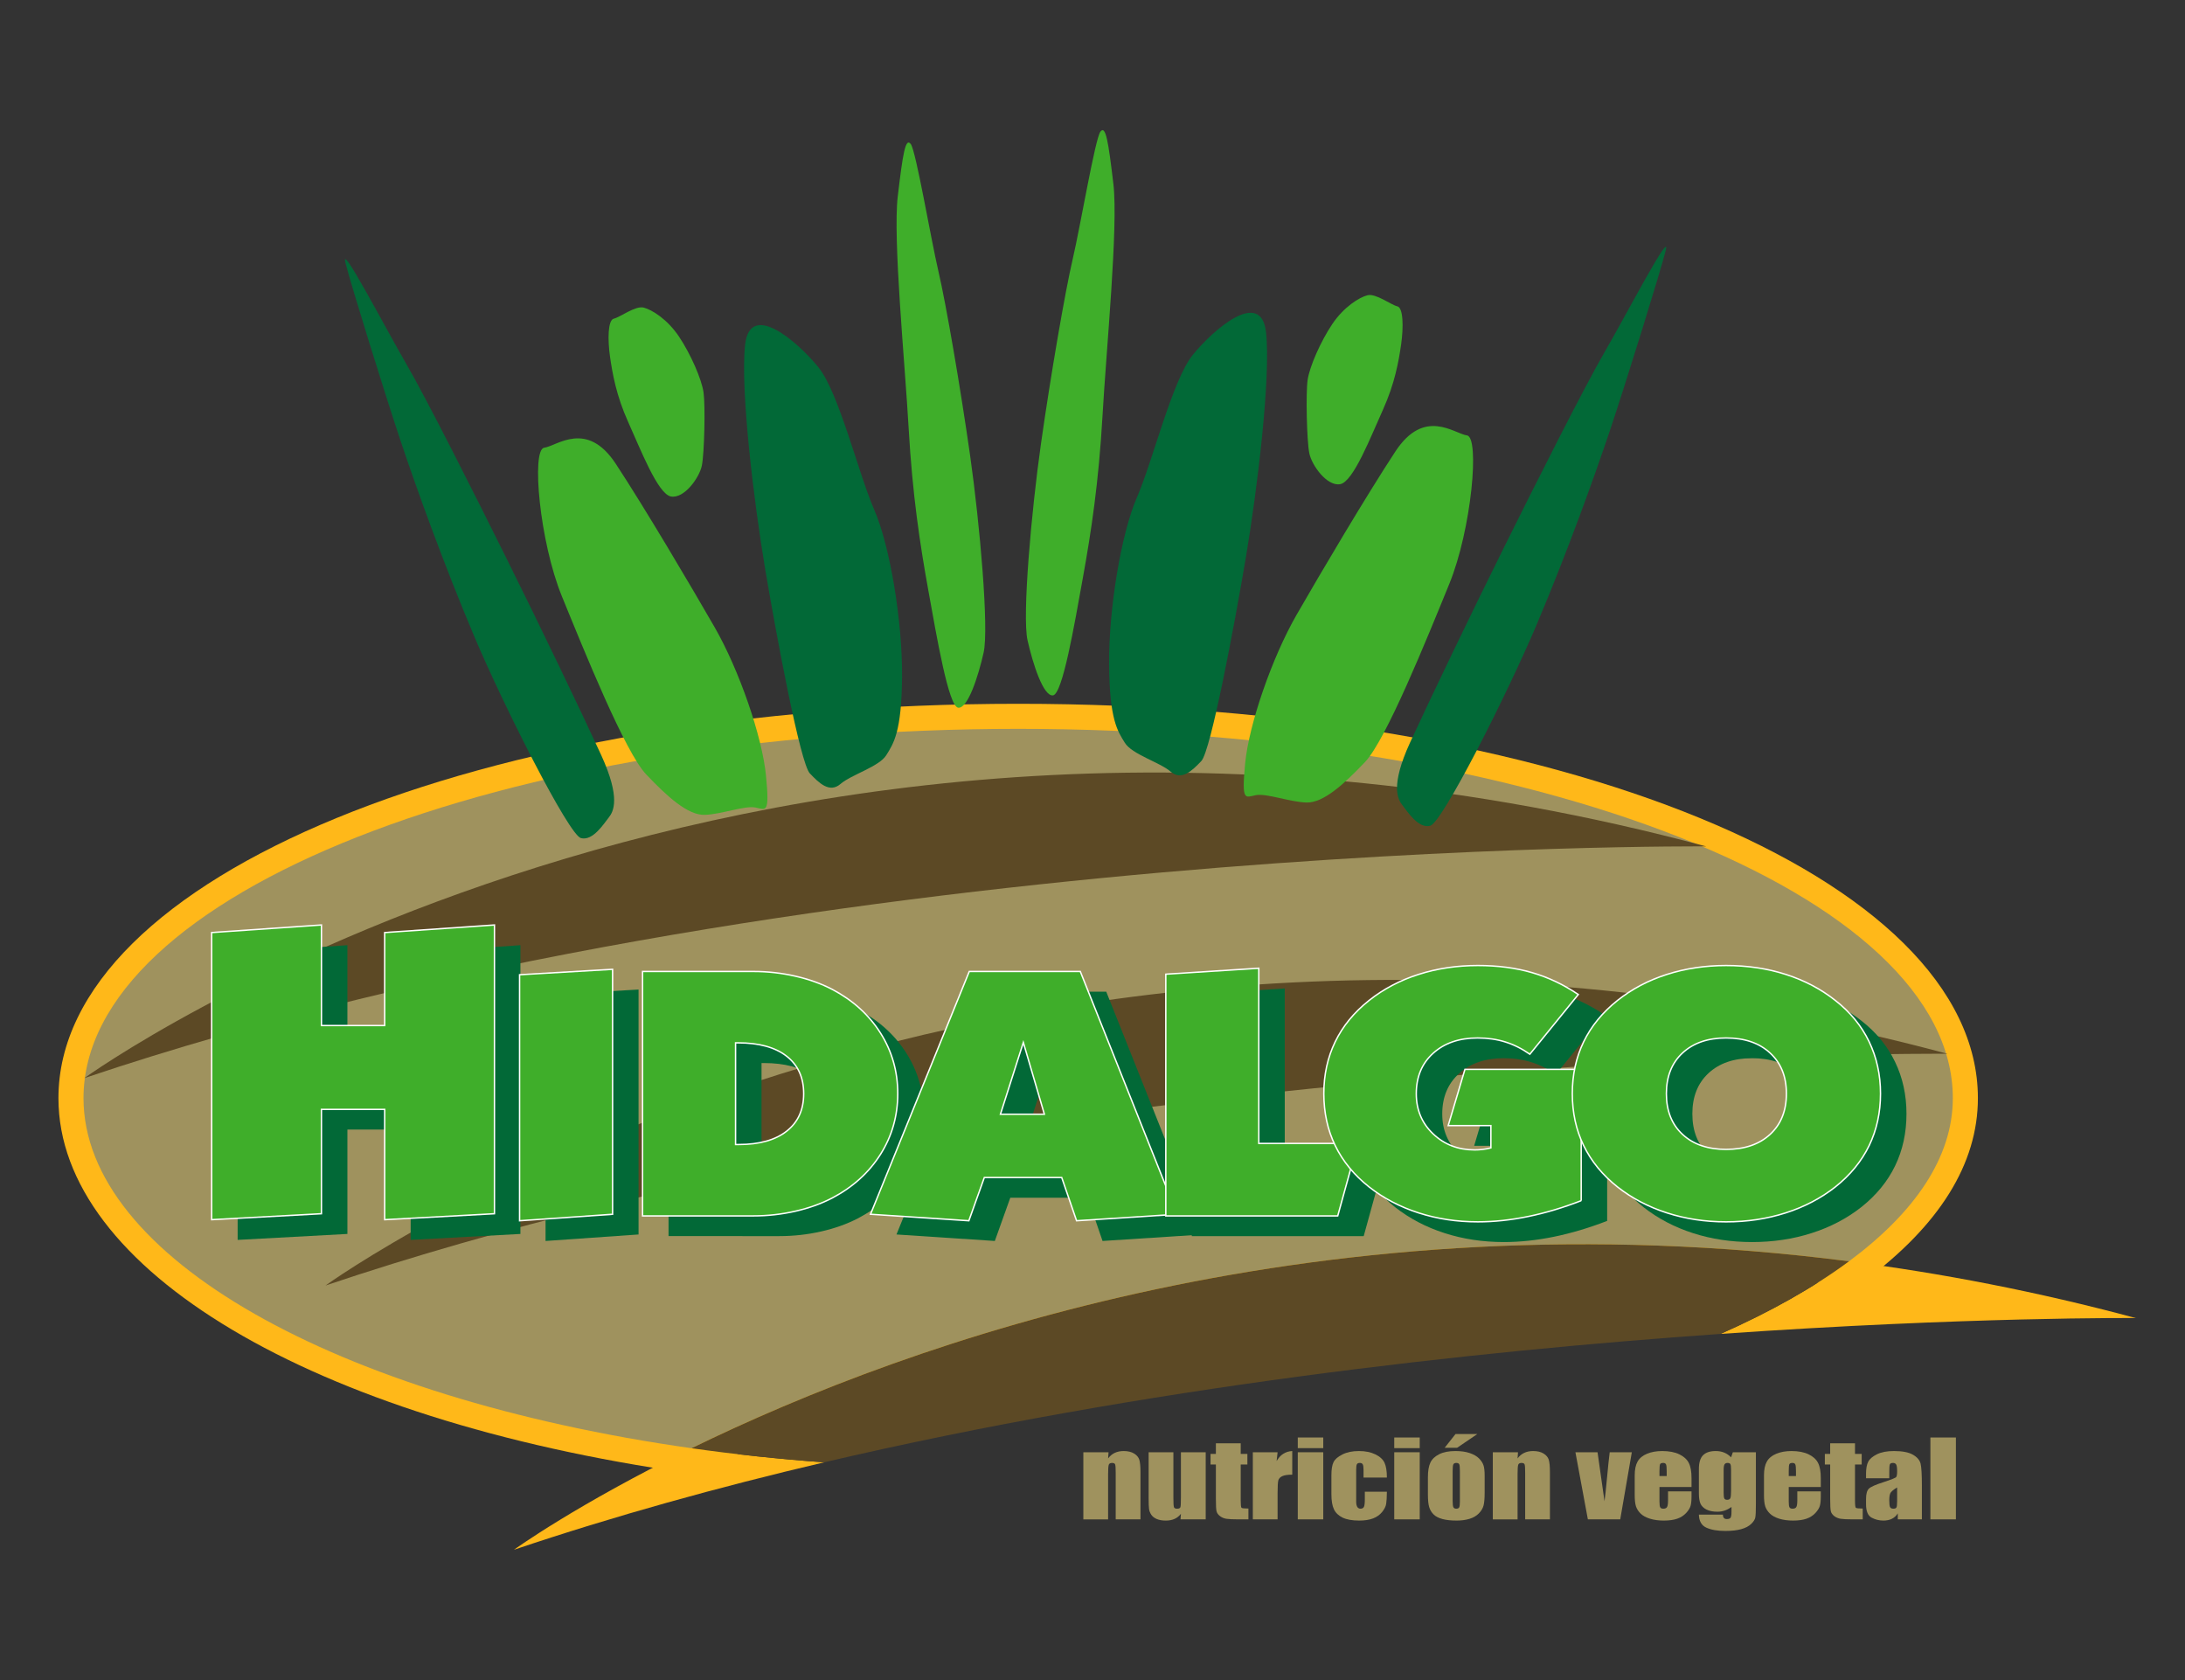 <?xml version="1.0" encoding="utf-8"?>
<!-- Generator: Adobe Illustrator 17.0.0, SVG Export Plug-In . SVG Version: 6.00 Build 0)  -->
<!DOCTYPE svg PUBLIC "-//W3C//DTD SVG 1.1//EN" "http://www.w3.org/Graphics/SVG/1.1/DTD/svg11.dtd">
<svg version="1.1" id="Capa_1" xmlns="http://www.w3.org/2000/svg" xmlns:xlink="http://www.w3.org/1999/xlink" x="0px" y="0px"
	 width="596.296px" height="458.519px" viewBox="0 0 596.296 458.519" enable-background="new 0 0 596.296 458.519"
	 xml:space="preserve">
<rect x="0" y="0" width="596.296" height="458.519" fill="#333333" stroke="none"/>
<g>
	<path fill="#FFB819" d="M15.948,299.658c0,46.622,69.049,87.736,171.817,102.302l2.075,0.295l1.887-0.922
		c54.758-26.74,168.105-68.841,312.005-50.369l2.734,0.353l2.214-1.642c20.634-15.307,31.097-32.133,31.097-50.017
		c0-60.341-115.047-107.611-261.915-107.611S15.948,239.317,15.948,299.658z"/>
	<path fill="#9F925E" d="M504.603,344.178c17.931-13.298,28.331-28.349,28.331-44.52c0-55.654-114.199-100.768-255.071-100.768
		c-140.873,0-255.072,45.114-255.072,100.768c0,43.263,69.037,81.793,165.935,95.53
		C249.004,365.752,361.644,325.829,504.603,344.178z"/>
	<path fill="#5C4925" d="M88.833,350.787c0,0,183.371-132.796,442.623-63.236C531.456,287.551,282.742,285.442,88.833,350.787z"/>
	<path fill="#FFB819" d="M582.877,359.664c-26.956-7.236-53.078-12.254-78.274-15.486c-9.64,7.149-21.462,13.787-35.059,19.814
		C537.104,359.279,582.877,359.664,582.877,359.664z"/>
	<path fill="#FFB819" d="M140.255,422.896c27.409-9.237,55.915-17.121,84.658-23.86c-12.42-0.9-24.506-2.192-36.188-3.848
		C157.456,410.455,140.255,422.896,140.255,422.896z"/>
	<path fill="#5C4925" d="M188.726,395.188c11.681,1.656,23.768,2.948,36.188,3.848c87.384-20.483,176.941-30.322,244.63-35.045
		c13.597-6.026,25.419-12.665,35.059-19.814C361.644,325.829,249.004,365.752,188.726,395.188z"/>
	<path fill="#5C4925" d="M23.013,294.193c0,0,183.371-132.792,442.623-63.232C465.636,230.961,216.922,228.855,23.013,294.193z"/>
	<g>
		<path fill="#9F925E" d="M302.527,396.286l-0.119,1.688c0.49-0.673,1.091-1.177,1.8-1.514c0.706-0.337,1.526-0.506,2.448-0.506
			c1.163,0,2.11,0.227,2.844,0.677c0.738,0.452,1.21,1.019,1.426,1.705c0.209,0.686,0.317,1.829,0.317,3.429v12.834h-6.761v-12.682
			c0-1.26-0.05-2.029-0.151-2.304c-0.097-0.275-0.374-0.414-0.835-0.414c-0.479,0-0.778,0.158-0.9,0.477
			c-0.122,0.317-0.187,1.165-0.187,2.545v12.378h-6.757v-18.313H302.527z"/>
		<path fill="#9F925E" d="M329.041,396.286v18.313h-6.876l0.115-1.521c-0.468,0.617-1.044,1.08-1.728,1.39
			c-0.688,0.308-1.476,0.463-2.369,0.463c-1.015,0-1.858-0.148-2.527-0.441c-0.67-0.295-1.159-0.686-1.48-1.174
			c-0.317-0.488-0.515-0.995-0.594-1.525c-0.079-0.529-0.115-1.58-0.115-3.154v-12.351h6.757v12.461c0,1.427,0.054,2.273,0.158,2.54
			s0.392,0.4,0.86,0.4c0.504,0,0.799-0.137,0.896-0.414c0.097-0.275,0.14-1.163,0.14-2.662v-12.324H329.041z"/>
		<path fill="#9F925E" d="M338.595,393.843v2.885h1.822v2.898h-1.822v9.797c0,1.206,0.072,1.877,0.223,2.014
			c0.151,0.139,0.778,0.207,1.883,0.207v2.954h-2.725c-1.541,0-2.639-0.052-3.297-0.158c-0.655-0.106-1.238-0.349-1.739-0.731
			c-0.5-0.383-0.814-0.819-0.936-1.312c-0.126-0.491-0.184-1.649-0.184-3.47v-9.3h-1.454v-2.898h1.454v-2.885H338.595z"/>
		<path fill="#9F925E" d="M348.663,396.286l-0.27,2.408c0.983-1.724,2.405-2.637,4.269-2.74v6.446c-1.238,0-2.149,0.137-2.729,0.414
			c-0.58,0.275-0.936,0.661-1.073,1.152c-0.13,0.491-0.198,1.625-0.198,3.402v7.23h-6.757v-18.313H348.663z"/>
		<path fill="#9F925E" d="M361.123,392.257v2.91h-6.955v-2.91H361.123z M361.123,396.286v18.313h-6.955v-18.313H361.123z"/>
		<path fill="#9F925E" d="M378.489,403.199h-6.375v-2.111c0-0.734-0.072-1.235-0.216-1.496c-0.148-0.263-0.414-0.394-0.803-0.394
			s-0.655,0.115-0.785,0.346c-0.137,0.23-0.202,0.745-0.202,1.544v8.64c0,0.653,0.101,1.143,0.302,1.469
			c0.198,0.328,0.493,0.49,0.886,0.49c0.454,0,0.763-0.169,0.929-0.509c0.158-0.34,0.241-0.985,0.241-1.933v-2.18h6.023
			c-0.014,1.463-0.079,2.56-0.194,3.292c-0.115,0.731-0.49,1.48-1.12,2.248c-0.63,0.769-1.451,1.348-2.466,1.739
			c-1.015,0.391-2.272,0.587-3.766,0.587c-1.908,0-3.42-0.27-4.536-0.806c-1.112-0.538-1.901-1.294-2.365-2.264
			c-0.464-0.97-0.695-2.347-0.695-4.133v-5.202c0-1.555,0.191-2.729,0.569-3.519c0.382-0.792,1.188-1.498,2.426-2.119
			c1.238-0.621,2.743-0.932,4.514-0.932c1.764,0,3.269,0.31,4.521,0.925c1.246,0.617,2.077,1.393,2.491,2.333
			C378.28,400.15,378.489,401.48,378.489,403.199z"/>
		<path fill="#9F925E" d="M387.452,392.257v2.91h-6.955v-2.91H387.452z M387.452,396.286v18.313h-6.955v-18.313H387.452z"/>
		<path fill="#9F925E" d="M405.171,402.717v4.485c0,1.647-0.101,2.853-0.302,3.621c-0.202,0.769-0.63,1.487-1.289,2.153
			c-0.655,0.668-1.501,1.159-2.534,1.478c-1.03,0.317-2.218,0.475-3.553,0.475c-1.494,0-2.761-0.135-3.798-0.407
			c-1.037-0.272-1.843-0.68-2.419-1.228c-0.572-0.549-0.983-1.211-1.228-1.987c-0.245-0.778-0.367-1.944-0.367-3.499v-4.692
			c0-1.701,0.22-3.031,0.666-3.987c0.446-0.958,1.253-1.726,2.412-2.306c1.159-0.58,2.642-0.869,4.449-0.869
			c1.516,0,2.819,0.187,3.906,0.56s1.926,0.859,2.516,1.456c0.59,0.598,0.994,1.213,1.213,1.849
			C405.063,400.454,405.171,401.419,405.171,402.717z M403.162,391.318l-5.501,3.74h-3.398l2.945-3.74H403.162z M398.41,401.336
			c0-0.938-0.058-1.528-0.18-1.773c-0.126-0.243-0.389-0.365-0.788-0.365s-0.67,0.122-0.803,0.365
			c-0.137,0.245-0.202,0.835-0.202,1.773v8.267c0,0.864,0.065,1.427,0.202,1.69c0.133,0.263,0.396,0.392,0.785,0.392
			c0.403,0,0.67-0.119,0.796-0.358c0.126-0.239,0.191-0.754,0.191-1.546V401.336z"/>
		<path fill="#9F925E" d="M414.271,396.286l-0.119,1.688c0.49-0.673,1.091-1.177,1.796-1.514c0.709-0.337,1.526-0.506,2.452-0.506
			c1.163,0,2.106,0.227,2.844,0.677c0.738,0.452,1.21,1.019,1.422,1.705c0.212,0.686,0.317,1.829,0.317,3.429v12.834h-6.757v-12.682
			c0-1.26-0.05-2.029-0.151-2.304c-0.097-0.275-0.378-0.414-0.835-0.414c-0.479,0-0.781,0.158-0.904,0.477
			c-0.122,0.317-0.184,1.165-0.184,2.545v12.378h-6.757v-18.313H414.271z"/>
		<path fill="#9F925E" d="M445.331,396.286l-3.161,18.313h-8.834l-3.395-18.313h6.037l1.901,13.372
			c0.151-0.983,0.403-3.378,0.763-7.187c0.191-2.126,0.41-4.187,0.655-6.185H445.331z"/>
		<path fill="#9F925E" d="M461.624,405.766h-8.748v3.962c0,0.828,0.072,1.361,0.216,1.6c0.144,0.239,0.425,0.358,0.839,0.358
			c0.515,0,0.853-0.158,1.026-0.475c0.173-0.317,0.259-0.932,0.259-1.843v-2.414h6.408v1.352c0,1.132-0.086,2.002-0.259,2.608
			c-0.173,0.607-0.576,1.256-1.21,1.946c-0.637,0.689-1.444,1.208-2.419,1.553c-0.976,0.344-2.2,0.517-3.672,0.517
			c-1.426,0-2.686-0.171-3.78-0.511c-1.094-0.34-1.944-0.806-2.552-1.4c-0.608-0.592-1.026-1.246-1.264-1.958
			c-0.23-0.715-0.349-1.751-0.349-3.112v-5.34c0-1.602,0.263-2.864,0.785-3.789c0.526-0.923,1.386-1.633,2.578-2.124
			c1.192-0.493,2.567-0.74,4.115-0.74c1.894,0,3.459,0.297,4.694,0.891c1.231,0.594,2.095,1.381,2.592,2.36
			c0.497,0.979,0.742,2.358,0.742,4.133V405.766z M454.849,402.785v-1.337c0-0.949-0.058-1.561-0.18-1.836
			c-0.126-0.275-0.374-0.414-0.756-0.414c-0.468,0-0.756,0.117-0.871,0.353c-0.108,0.234-0.166,0.866-0.166,1.897v1.337H454.849z"/>
		<path fill="#9F925E" d="M479.192,396.286v14.104c0,1.904-0.058,3.134-0.162,3.692c-0.104,0.556-0.482,1.145-1.127,1.766
			c-0.648,0.621-1.548,1.094-2.704,1.42c-1.156,0.328-2.606,0.491-4.359,0.491c-2.153,0-3.881-0.302-5.184-0.905
			c-1.303-0.601-1.98-1.786-2.023-3.553h6.559c0,0.81,0.353,1.215,1.066,1.215c0.515,0,0.857-0.124,1.022-0.373
			c0.166-0.248,0.252-0.769,0.252-1.561V411.2c-0.58,0.434-1.192,0.761-1.832,0.983c-0.641,0.221-1.314,0.331-2.016,0.331
			c-1.213,0-2.214-0.202-3.002-0.607c-0.788-0.405-1.325-0.936-1.616-1.593c-0.288-0.659-0.432-1.595-0.432-2.81v-6.651
			c0-1.739,0.378-2.99,1.138-3.753c0.756-0.763,1.912-1.147,3.463-1.147c0.846,0,1.62,0.144,2.318,0.43
			c0.695,0.284,1.318,0.715,1.865,1.285l0.482-1.384H479.192z M472.417,401.144c0-0.837-0.061-1.37-0.18-1.6
			c-0.115-0.23-0.374-0.346-0.778-0.346c-0.389,0-0.662,0.131-0.828,0.394c-0.158,0.261-0.241,0.779-0.241,1.552v6.154
			c0,0.819,0.061,1.35,0.184,1.595c0.122,0.243,0.382,0.365,0.77,0.365c0.446,0,0.734-0.148,0.871-0.441
			c0.133-0.295,0.202-0.961,0.202-2.002V401.144z"/>
		<path fill="#9F925E" d="M496.903,405.766h-8.748v3.962c0,0.828,0.072,1.361,0.216,1.6c0.144,0.239,0.425,0.358,0.839,0.358
			c0.515,0,0.853-0.158,1.026-0.475c0.173-0.317,0.259-0.932,0.259-1.843v-2.414h6.408v1.352c0,1.132-0.086,2.002-0.259,2.608
			c-0.173,0.607-0.576,1.256-1.21,1.946c-0.637,0.689-1.444,1.208-2.419,1.553c-0.976,0.344-2.2,0.517-3.672,0.517
			c-1.426,0-2.686-0.171-3.78-0.511c-1.094-0.34-1.944-0.806-2.552-1.4c-0.608-0.592-1.026-1.246-1.264-1.958
			c-0.23-0.715-0.349-1.751-0.349-3.112v-5.34c0-1.602,0.263-2.864,0.785-3.789c0.526-0.923,1.386-1.633,2.578-2.124
			c1.192-0.493,2.567-0.74,4.115-0.74c1.894,0,3.459,0.297,4.694,0.891c1.231,0.594,2.095,1.381,2.592,2.36
			c0.497,0.979,0.742,2.358,0.742,4.133V405.766z M490.128,402.785v-1.337c0-0.949-0.058-1.561-0.18-1.836
			c-0.126-0.275-0.374-0.414-0.756-0.414c-0.468,0-0.756,0.117-0.871,0.353c-0.108,0.234-0.166,0.866-0.166,1.897v1.337H490.128z"/>
		<path fill="#9F925E" d="M506.238,393.843v2.885h1.825v2.898h-1.825v9.797c0,1.206,0.076,1.877,0.227,2.014
			c0.151,0.139,0.778,0.207,1.879,0.207v2.954h-2.725c-1.537,0-2.639-0.052-3.294-0.158c-0.659-0.106-1.238-0.349-1.742-0.731
			c-0.5-0.383-0.814-0.819-0.936-1.312c-0.122-0.491-0.184-1.649-0.184-3.47v-9.3h-1.454v-2.898h1.454v-2.885H506.238z"/>
		<path fill="#9F925E" d="M515.59,403.379h-6.339v-1.228c0-1.417,0.198-2.509,0.594-3.278c0.396-0.769,1.192-1.447,2.383-2.036
			c1.192-0.589,2.743-0.884,4.651-0.884c2.286,0,4.007,0.335,5.166,1.001c1.163,0.668,1.858,1.487,2.095,2.457
			c0.23,0.97,0.349,2.97,0.349,5.996v9.191h-6.573v-1.633c-0.414,0.655-0.947,1.147-1.598,1.472
			c-0.652,0.328-1.429,0.491-2.333,0.491c-1.184,0-2.264-0.274-3.254-0.821c-0.986-0.547-1.48-1.746-1.48-3.594v-1.505
			c0-1.37,0.259-2.304,0.785-2.801c0.526-0.497,1.825-1.076,3.899-1.739c2.221-0.718,3.409-1.201,3.564-1.449
			c0.155-0.248,0.234-0.754,0.234-1.519c0-0.956-0.086-1.579-0.259-1.868s-0.461-0.436-0.864-0.436c-0.454,0-0.742,0.122-0.85,0.365
			c-0.115,0.245-0.169,0.877-0.169,1.897V403.379z M517.732,405.89c-1.08,0.653-1.71,1.201-1.883,1.643
			c-0.173,0.441-0.259,1.076-0.259,1.904c0,0.947,0.076,1.559,0.227,1.834c0.151,0.277,0.446,0.414,0.893,0.414
			c0.425,0,0.702-0.108,0.828-0.324c0.13-0.216,0.194-0.783,0.194-1.705V405.89z"/>
		<path fill="#9F925E" d="M533.773,392.257v22.341h-6.959v-22.341H533.773z"/>
	</g>
	<g>
		<path fill="#026937" d="M138.446,152.822c8.734,17.571,20.257,41.525,25.628,53.235c5.371,11.732,3.346,15.397,2.063,17.017
			c-1.289,1.602-4.334,6.516-7.617,5.616c-3.282-0.907-20.977-35.797-29.197-55.28c-8.226-19.497-15.638-40.07-19.943-52.933
			C105.07,107.6,95.865,77.981,94.283,71.756C92.706,65.55,104.93,89.05,110.77,99.116
			C116.599,109.149,129.72,135.251,138.446,152.822z"/>
	</g>
	<g>
		<path fill="#3FAE2A" d="M195.04,171.182c6.667,11.606,12.965,29.803,13.998,40.434c1.035,10.627,0.029,9.313-2.885,8.737
			c-2.918-0.583-9.243,1.861-13.847,2.002c-4.606,0.137-10.222-4.997-15.966-11.044c-5.751-6.044-16.883-33.63-22.992-48.577
			c-6.105-14.943-8.366-40.074-4.842-40.556c3.524-0.497,11.635-7.653,19.548,4.395C175.963,138.603,188.359,159.565,195.04,171.182
			z"/>
	</g>
	<g>
		<path fill="#026937" d="M238.564,139.053c4.298,9.846,7.715,30.336,7.614,45.582c-0.115,15.21-2.349,18.255-4.298,21.416
			c-1.942,3.161-9.529,5.313-12.495,7.866c-2.968,2.559-5.796-0.162-8.379-2.88c-2.583-2.732-9.01-36.906-12.151-55.528
			c-3.128-18.593-6.849-49.228-5.513-61.421c1.327-12.185,14.396-0.785,19.994,6.113
			C228.935,107.096,234.266,129.203,238.564,139.053z"/>
	</g>
	<g>
		<path fill="#3FAE2A" d="M256.101,74.035c2.099,8.982,5.988,31.596,8.654,50.301c2.649,18.672,5.167,47.141,3.681,53.739
			c-1.487,6.591-4.334,15.364-6.946,15.04c-2.621-0.328-5.848-19.281-8.145-32.006c-2.304-12.736-4.334-26.182-5.366-44.192
			c-1.019-18.014-4.347-51.766-2.973-63.358c1.373-11.603,2.095-16.12,3.537-14.266C249.972,41.129,254.003,65.068,256.101,74.035z"
			/>
	</g>
	<g>
		<path fill="#3FAE2A" d="M185.301,91.847c3.164,4.727,6.179,11.588,6.703,15.245c0.509,3.654,0.225,16.596-0.466,19.965
			c-0.7,3.355-4.818,9.043-8.413,8.427c-3.591-0.605-8.408-13.075-11.673-20.285c-3.27-7.236-4.331-13.348-4.981-17.92
			c-0.652-4.579-0.601-9.964,1.053-10.325c1.66-0.367,5.882-3.6,8.134-3.02C177.917,84.507,182.131,87.113,185.301,91.847z"/>
	</g>
	<g>
		<path fill="#026937" d="M410.407,149.456c-8.733,17.575-20.257,41.528-25.627,53.239c-5.369,11.728-3.346,15.397-2.061,17.017
			c1.287,1.602,4.332,6.516,7.616,5.612c3.281-0.907,20.976-35.797,29.197-55.28c8.226-19.497,15.638-40.067,19.944-52.929
			c4.309-12.881,13.514-42.5,15.096-48.725c1.577-6.206-10.647,17.294-16.488,27.363
			C432.254,105.786,419.133,131.889,410.407,149.456z"/>
	</g>
	<g>
		<path fill="#3FAE2A" d="M353.813,167.816c-6.667,11.61-12.963,29.804-13.998,40.434c-1.035,10.627-0.029,9.313,2.885,8.737
			c2.918-0.58,9.243,1.865,13.847,2.001c4.606,0.137,10.222-4.996,15.965-11.041c5.751-6.044,16.884-33.63,22.992-48.577
			c6.106-14.947,8.366-40.074,4.842-40.556c-3.524-0.5-11.635-7.653-19.547,4.392C372.891,135.24,360.494,156.202,353.813,167.816z"
			/>
	</g>
	<g>
		<path fill="#026937" d="M310.288,135.687c-4.298,9.849-7.712,30.336-7.612,45.585c0.114,15.21,2.347,18.255,4.296,21.416
			c1.942,3.157,9.529,5.313,12.495,7.865c2.966,2.556,5.796-0.166,8.379-2.88c2.583-2.736,9.013-36.91,12.151-55.532
			c3.13-18.593,6.849-49.225,5.513-61.417c-1.326-12.186-14.396-0.788-19.992,6.109
			C319.918,103.734,314.587,125.841,310.288,135.687z"/>
	</g>
	<g>
		<path fill="#3FAE2A" d="M292.752,70.669c-2.099,8.985-5.988,31.6-8.652,50.301c-2.652,18.672-5.17,47.141-3.683,53.743
			c1.487,6.591,4.334,15.364,6.946,15.037c2.621-0.328,5.848-19.281,8.145-32.007c2.304-12.733,4.334-26.182,5.367-44.189
			c1.017-18.014,4.345-51.766,2.972-63.362c-1.374-11.599-2.093-16.12-3.537-14.266C298.88,37.766,294.851,61.702,292.752,70.669z"
			/>
	</g>
	<g>
		<path fill="#3FAE2A" d="M363.552,88.481c-3.164,4.73-6.179,11.588-6.703,15.245c-0.509,3.654-0.225,16.599,0.468,19.965
			c0.698,3.355,4.816,9.047,8.411,8.431c3.591-0.605,8.408-13.079,11.673-20.289c3.27-7.236,4.329-13.345,4.981-17.917
			c0.651-4.582,0.601-9.964-1.053-10.328c-1.66-0.368-5.882-3.596-8.134-3.021C370.936,81.141,366.722,83.751,363.552,88.481z"/>
	</g>
	<g>
		<path fill="#026937" d="M64.854,338.339v-78.355l29.953-2.064v27.442h17.265v-25.377l29.954-2.064v78.794l-29.954,1.625v-30.104
			H94.807v28.479L64.854,338.339z"/>
		<path fill="#026937" d="M148.884,338.632v-67.134l25.379-1.48v66.839L148.884,338.632z"/>
		<path fill="#026937" d="M182.448,337.305V270.61h30.25c3.879,0,7.677,0.421,11.401,1.267c3.726,0.846,7.094,2.05,10.107,3.611
			c5.639,2.975,10.031,6.948,13.172,11.926c3.143,4.972,4.713,10.479,4.713,16.518c0,6.069-1.57,11.592-4.713,16.568
			c-3.141,4.977-7.533,8.948-13.172,11.921c-3.013,1.566-6.381,2.775-10.107,3.614c-3.724,0.846-7.522,1.269-11.401,1.269H182.448z
			 M207.825,290.084v27.741h0.906c5.594,0,9.939-1.213,13.039-3.64c3.101-2.433,4.647-5.84,4.647-10.227
			c0-4.417-1.56-7.837-4.678-10.247c-3.116-2.415-7.529-3.627-13.235-3.627H207.825z"/>
		<path fill="#026937" d="M244.652,336.857l26.95-66.247h30.299l26.41,66.247l-27.422,1.775l-4.055-11.804h-21.12l-4.221,11.804
			L244.652,336.857z M280.109,309.563h11.993l-5.745-19.594L280.109,309.563z"/>
		<path fill="#026937" d="M325.239,337.305V271.35l25.377-1.625v47.805h27.005l-5.461,19.776H325.239z"/>
		<path fill="#026937" d="M438.603,333.153c-4.928,1.908-9.754,3.348-14.47,4.318c-4.723,0.972-9.302,1.456-13.739,1.456
			c-5.719,0-11.106-0.814-16.162-2.441c-5.059-1.623-9.567-3.987-13.512-7.081c-4.097-3.254-7.182-7.011-9.25-11.284
			c-2.07-4.266-3.105-8.994-3.105-14.189c0-5.157,1.035-9.874,3.105-14.146c2.068-4.266,5.153-8.024,9.25-11.279
			c3.945-3.126,8.453-5.491,13.512-7.104c5.056-1.611,10.443-2.417,16.162-2.417c5.416,0,10.344,0.646,14.779,1.929
			c4.431,1.287,8.645,3.282,12.641,5.978l-13.226,16.292c-2.146-1.507-4.379-2.623-6.692-3.345c-2.317-0.72-4.822-1.083-7.535-1.083
			c-5.045,0-9.1,1.389-12.16,4.167c-3.069,2.774-4.606,6.452-4.606,11.037c0,4.395,1.53,8.051,4.6,10.971
			c3.062,2.916,6.851,4.37,11.368,4.37c0.675,0,1.395-0.047,2.167-0.142c0.767-0.088,1.514-0.229,2.228-0.419v-6.079h-11.655
			l4.577-15.346h31.72V333.153z"/>
		<path fill="#026937" d="M478.146,268.987c5.825,0,11.269,0.815,16.336,2.441c5.069,1.625,9.56,3.985,13.466,7.081
			c4.057,3.157,7.131,6.897,9.208,11.216c2.086,4.311,3.13,9.052,3.13,14.209c0,5.195-1.035,9.923-3.098,14.189
			c-2.065,4.273-5.146,8.029-9.241,11.284c-3.947,3.094-8.461,5.458-13.554,7.081c-5.087,1.627-10.501,2.441-16.248,2.441
			c-5.711,0-11.088-0.814-16.14-2.441c-5.051-1.623-9.547-3.987-13.491-7.081c-4.093-3.254-7.171-7.011-9.237-11.284
			c-2.064-4.266-3.101-8.994-3.101-14.189c0-5.157,1.037-9.874,3.101-14.146c2.067-4.266,5.145-8.024,9.237-11.279
			c3.944-3.126,8.44-5.491,13.491-7.104C467.058,269.793,472.435,268.987,478.146,268.987z M478.146,319.151
			c5.056,0,9.063-1.368,12.027-4.108c2.955-2.736,4.435-6.438,4.435-11.111c0-4.64-1.48-8.327-4.435-11.062
			c-2.965-2.741-6.971-4.113-12.027-4.113c-4.984,0-8.944,1.362-11.885,4.09c-2.939,2.723-4.41,6.415-4.41,11.086
			c0,4.698,1.47,8.411,4.41,11.136C469.202,317.796,473.161,319.151,478.146,319.151z"/>
		<g>
			<path fill="#3FAE2A" stroke="#FFFFFE" stroke-width="0.384" d="M57.766,332.822v-78.353l29.957-2.066v27.447h17.263v-25.381
				l29.953-2.066v78.796l-29.953,1.623v-30.1H87.722v28.477L57.766,332.822z"/>
			<path fill="#3FAE2A" stroke="#FFFFFE" stroke-width="0.384" d="M141.796,333.113v-67.132l25.379-1.478v66.844L141.796,333.113z"
				/>
			<path fill="#3FAE2A" stroke="#FFFFFE" stroke-width="0.384" d="M175.359,331.788v-66.697h30.25
				c3.877,0,7.675,0.423,11.402,1.271c3.726,0.846,7.092,2.047,10.103,3.611c5.643,2.973,10.033,6.948,13.179,11.923
				c3.139,4.977,4.71,10.483,4.71,16.523c0,6.066-1.571,11.59-4.71,16.568c-3.147,4.973-7.537,8.948-13.179,11.919
				c-3.011,1.564-6.377,2.768-10.103,3.613c-3.728,0.846-7.526,1.269-11.402,1.269H175.359z M200.739,284.569v27.742h0.907
				c5.591,0,9.941-1.213,13.035-3.641c3.101-2.428,4.649-5.837,4.649-10.229c0-4.417-1.562-7.837-4.676-10.247
				c-3.119-2.416-7.533-3.625-13.237-3.625H200.739z"/>
			<path fill="#3FAE2A" stroke="#FFFFFE" stroke-width="0.384" d="M237.565,331.348l26.951-66.256h30.302l26.409,66.256
				l-27.424,1.766l-4.057-11.802h-21.121l-4.221,11.802L237.565,331.348z M273.021,304.049h11.993l-5.74-19.596L273.021,304.049z"/>
			<path fill="#3FAE2A" stroke="#FFFFFE" stroke-width="0.384" d="M318.151,331.788v-65.955l25.381-1.627v47.812h27.001
				l-5.461,19.771H318.151z"/>
			<path fill="#3FAE2A" stroke="#FFFFFE" stroke-width="0.384" d="M431.515,327.636c-4.925,1.906-9.747,3.353-14.47,4.318
				c-4.721,0.968-9.299,1.46-13.739,1.46c-5.718,0-11.102-0.819-16.16-2.444c-5.06-1.626-9.568-3.985-13.514-7.083
				c-4.095-3.245-7.182-7.011-9.248-11.279c-2.074-4.273-3.106-9-3.106-14.189c0-5.16,1.033-9.873,3.106-14.144
				c2.067-4.268,5.153-8.03,9.248-11.282c3.946-3.126,8.454-5.495,13.514-7.102c5.058-1.616,10.441-2.421,16.16-2.421
				c5.416,0,10.339,0.644,14.781,1.935c4.432,1.282,8.654,3.276,12.637,5.972l-13.224,16.29c-2.145-1.505-4.377-2.615-6.694-3.341
				c-2.315-0.722-4.822-1.087-7.531-1.087c-5.045,0-9.095,1.39-12.164,4.169c-3.071,2.775-4.602,6.455-4.602,11.037
				c0,4.396,1.53,8.055,4.602,10.969c3.06,2.916,6.849,4.37,11.365,4.37c0.677,0,1.397-0.045,2.165-0.137
				c0.767-0.09,1.519-0.232,2.232-0.416v-6.078h-11.655l4.57-15.353h31.726V327.636z"/>
			<path fill="#3FAE2A" stroke="#FFFFFE" stroke-width="0.384" d="M471.057,263.47c5.823,0,11.268,0.815,16.336,2.439
				c5.072,1.626,9.561,3.989,13.467,7.085c4.053,3.157,7.124,6.894,9.208,11.21c2.083,4.316,3.129,9.056,3.129,14.216
				c0,5.189-1.035,9.916-3.101,14.189c-2.068,4.268-5.144,8.033-9.236,11.279c-3.949,3.098-8.463,5.457-13.552,7.083
				c-5.09,1.625-10.506,2.444-16.252,2.444c-5.706,0-11.088-0.819-16.136-2.444c-5.054-1.626-9.55-3.985-13.494-7.083
				c-4.093-3.245-7.169-7.011-9.236-11.279c-2.07-4.273-3.101-9-3.101-14.189c0-5.16,1.031-9.873,3.101-14.144
				c2.066-4.268,5.142-8.03,9.236-11.282c3.944-3.126,8.44-5.495,13.494-7.102C459.97,264.275,465.352,263.47,471.057,263.47z
				 M471.057,313.64c5.058,0,9.063-1.372,12.025-4.106c2.959-2.745,4.437-6.444,4.437-11.115c0-4.64-1.478-8.33-4.437-11.064
				c-2.963-2.745-6.967-4.117-12.025-4.117c-4.978,0-8.944,1.366-11.883,4.09c-2.939,2.725-4.412,6.424-4.412,11.091
				c0,4.7,1.472,8.406,4.412,11.133C462.114,312.279,466.079,313.64,471.057,313.64z"/>
		</g>
	</g>
</g>
</svg>
